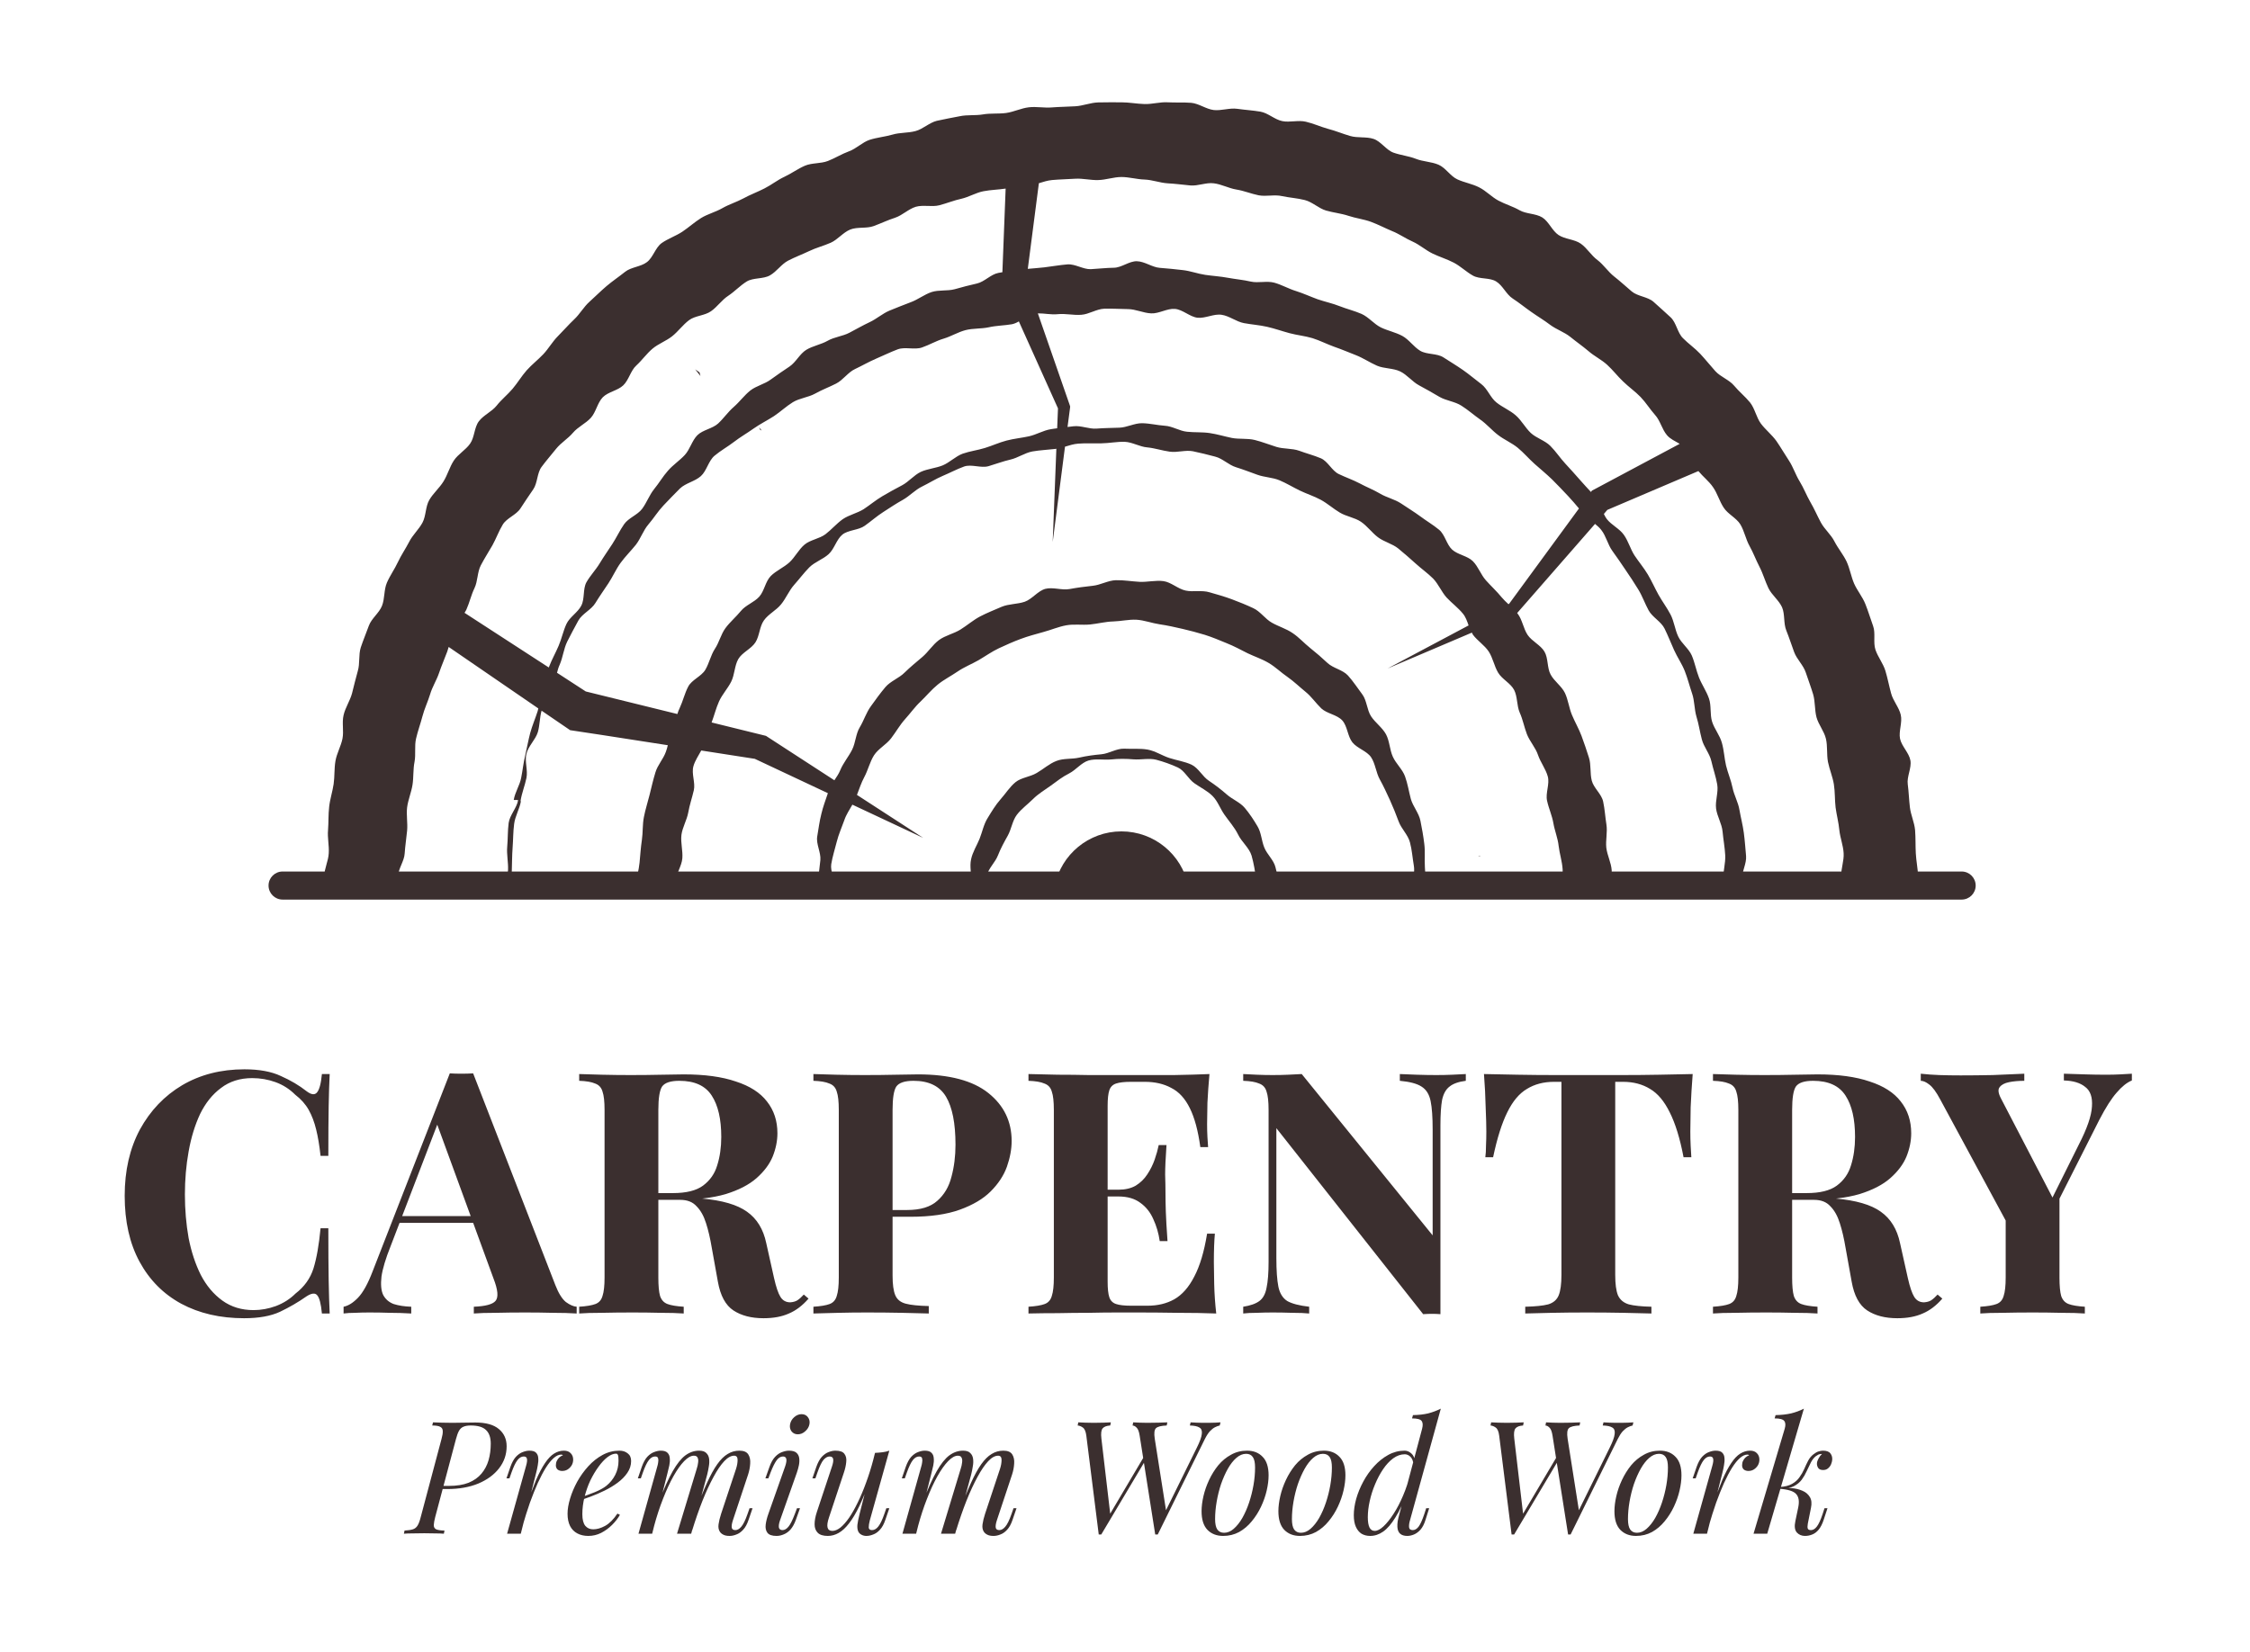 <svg width="286" height="210" viewBox="0 0 286 210" fill="none" xmlns="http://www.w3.org/2000/svg">
<g clip-path="url(#clip0_6_319)">
<path d="M243.816 111.414C243.777 110.432 243.57 109.463 243.519 108.481C243.467 107.499 243.506 106.518 243.428 105.536C243.338 104.554 242.886 103.624 242.769 102.642C242.653 101.673 242.627 100.691 242.498 99.722C242.356 98.753 243.002 97.655 242.834 96.686C242.666 95.717 241.723 94.891 241.516 93.922C241.322 92.966 241.839 91.842 241.607 90.886C241.387 89.93 240.625 89.103 240.379 88.147C240.121 87.204 239.94 86.235 239.656 85.292C239.372 84.349 238.7 83.535 238.39 82.604C238.08 81.674 238.429 80.511 238.093 79.594C237.757 78.664 237.473 77.708 237.111 76.804C236.749 75.886 236.077 75.098 235.677 74.194C235.289 73.29 235.134 72.282 234.721 71.391C234.294 70.499 233.636 69.724 233.184 68.846C232.744 67.967 231.917 67.295 231.452 66.43C230.987 65.564 230.612 64.673 230.109 63.82C229.618 62.967 229.269 62.037 228.752 61.197C228.235 60.358 227.938 59.389 227.396 58.562C226.853 57.748 226.362 56.883 225.807 56.082C225.238 55.281 224.424 54.648 223.83 53.859C223.249 53.071 223.068 51.96 222.461 51.185C221.841 50.423 221.052 49.79 220.419 49.028C219.786 48.278 218.701 47.917 218.042 47.193C217.383 46.457 216.776 45.694 216.104 44.971C215.433 44.261 214.606 43.692 213.921 42.995C213.223 42.31 213.081 41.031 212.371 40.359C211.647 39.687 210.911 39.028 210.175 38.369C209.438 37.723 208.159 37.685 207.41 37.052C206.661 36.419 205.95 35.76 205.175 35.153C204.4 34.545 203.844 33.667 203.069 33.072C202.268 32.491 201.738 31.548 200.937 30.98C200.123 30.411 198.935 30.424 198.108 29.881C197.294 29.339 196.868 28.163 196.041 27.646C195.201 27.13 194 27.22 193.147 26.729C192.294 26.238 191.325 25.967 190.46 25.502C189.594 25.037 188.897 24.262 188.018 23.822C187.14 23.37 186.132 23.215 185.241 22.802C184.349 22.388 183.755 21.329 182.851 20.941C181.946 20.554 180.874 20.554 179.97 20.192C179.052 19.83 178.045 19.74 177.114 19.404C176.197 19.068 175.525 17.97 174.595 17.66C173.665 17.35 172.554 17.57 171.611 17.285C170.668 17.014 169.764 16.626 168.808 16.381C167.864 16.122 166.947 15.696 165.991 15.476C165.035 15.244 163.95 15.593 162.994 15.399C162.025 15.205 161.185 14.366 160.216 14.197C159.247 14.03 158.253 13.978 157.284 13.836C156.302 13.694 155.268 14.094 154.287 13.991C153.305 13.874 152.4 13.164 151.418 13.073C150.437 12.996 149.442 13.061 148.46 13.009C147.478 12.944 146.483 13.254 145.489 13.229C144.507 13.203 143.538 13.009 142.543 13.009C141.561 13.009 140.579 12.996 139.598 13.022C138.616 13.048 137.647 13.461 136.678 13.513C135.696 13.577 134.714 13.577 133.732 13.655C132.75 13.745 131.743 13.526 130.774 13.642C129.792 13.758 128.875 14.223 127.893 14.365C126.924 14.495 125.916 14.378 124.947 14.546C123.978 14.714 122.945 14.572 121.989 14.779C121.02 14.973 120.038 15.141 119.082 15.36C118.126 15.593 117.312 16.42 116.369 16.665C115.413 16.923 114.38 16.833 113.436 17.117C112.493 17.388 111.473 17.479 110.543 17.776C109.612 18.086 108.85 18.9 107.92 19.236C107.003 19.572 106.163 20.102 105.246 20.463C104.328 20.825 103.217 20.683 102.313 21.07C101.409 21.458 100.595 22.065 99.704 22.479C98.812 22.892 98.037 23.525 97.159 23.964C96.28 24.416 95.35 24.752 94.484 25.23C93.619 25.695 92.662 25.98 91.81 26.471C90.957 26.962 89.949 27.207 89.11 27.724C88.283 28.241 87.534 28.925 86.72 29.468C85.893 30.011 84.924 30.333 84.11 30.902C83.309 31.47 83.012 32.749 82.224 33.331C81.449 33.925 80.222 33.951 79.459 34.558C78.684 35.178 77.857 35.734 77.108 36.367C76.359 37 75.661 37.71 74.925 38.369C74.188 39.028 73.698 39.945 72.974 40.617C72.263 41.289 71.617 42.038 70.92 42.736C70.222 43.433 69.731 44.325 69.059 45.035C68.388 45.746 67.599 46.353 66.941 47.09C66.294 47.826 65.791 48.679 65.158 49.428C64.525 50.177 63.737 50.797 63.13 51.572C62.509 52.348 61.463 52.774 60.869 53.562C60.274 54.35 60.326 55.603 59.758 56.404C59.202 57.205 58.233 57.735 57.691 58.549C57.148 59.376 56.889 60.383 56.373 61.21C55.856 62.05 55.055 62.722 54.564 63.574C54.073 64.414 54.164 65.59 53.699 66.455C53.233 67.321 52.445 68.019 52.006 68.897C51.554 69.775 50.986 70.589 50.572 71.481C50.159 72.372 49.564 73.186 49.177 74.091C48.789 74.995 48.919 76.106 48.557 77.023C48.195 77.94 47.226 78.625 46.89 79.542C46.554 80.472 46.167 81.39 45.857 82.32C45.559 83.263 45.766 84.361 45.482 85.304C45.211 86.247 44.991 87.203 44.746 88.159C44.487 89.103 43.893 89.968 43.673 90.924C43.441 91.88 43.725 92.952 43.531 93.921C43.337 94.877 42.808 95.782 42.64 96.751C42.472 97.719 42.549 98.714 42.407 99.696C42.265 100.665 41.942 101.608 41.839 102.59C41.723 103.572 41.774 104.553 41.697 105.535C41.606 106.517 41.852 107.512 41.787 108.494C41.736 109.476 41.232 110.432 41.206 111.414C41.193 111.801 41.258 112.202 41.322 112.589H50.714C50.637 112.189 50.585 111.801 50.598 111.414C50.624 110.432 51.386 109.489 51.438 108.52C51.502 107.538 51.657 106.582 51.748 105.613C51.838 104.631 51.632 103.623 51.748 102.654C51.877 101.686 52.278 100.755 52.432 99.799C52.587 98.83 52.497 97.823 52.691 96.867C52.872 95.911 52.665 94.851 52.885 93.908C53.104 92.952 53.453 92.009 53.699 91.066C53.944 90.123 54.383 89.219 54.667 88.288C54.939 87.345 55.494 86.493 55.804 85.575C56.114 84.645 56.515 83.754 56.851 82.837C56.915 82.643 56.98 82.449 57.032 82.255C60.481 84.619 65.132 87.811 68.426 90.071C68.4 90.188 68.375 90.317 68.336 90.433C68.039 91.363 67.651 92.255 67.393 93.198C67.147 94.141 66.979 95.097 66.76 96.04C66.527 96.996 66.437 97.952 66.243 98.908C66.062 99.864 65.455 100.742 65.3 101.711C65.3 101.711 65.868 101.686 65.855 101.75C65.687 102.732 64.783 103.649 64.654 104.644C64.525 105.626 64.564 106.646 64.473 107.641C64.382 108.636 64.628 109.657 64.576 110.651C64.538 111.297 64.228 111.943 64.021 112.589H64.925C64.964 111.982 65.029 111.375 65.054 110.768C65.093 109.773 65.08 108.765 65.158 107.771C65.235 106.776 65.222 105.755 65.352 104.76C65.468 103.779 66.049 102.848 66.217 101.854C66.217 101.854 66.166 101.905 66.166 101.841C66.321 100.846 66.708 99.916 66.915 98.921C67.122 97.939 66.669 96.802 66.915 95.833C67.16 94.851 68.065 94.05 68.362 93.094C68.62 92.203 68.594 91.234 68.84 90.356C70.984 91.829 72.47 92.836 72.47 92.836C72.561 92.836 78.852 93.805 84.885 94.748C84.821 95.032 84.743 95.317 84.64 95.588C84.317 96.505 83.58 97.28 83.309 98.21C83.025 99.141 82.805 100.097 82.573 101.04C82.34 101.983 82.03 102.926 81.849 103.869C81.656 104.825 81.733 105.833 81.591 106.789C81.449 107.758 81.384 108.714 81.294 109.683C81.203 110.652 80.893 111.608 80.841 112.577V112.59H85.906C85.893 112.396 85.906 112.215 85.906 112.034C85.945 111.052 86.655 110.109 86.733 109.127C86.81 108.145 86.5 107.138 86.617 106.156C86.746 105.187 87.301 104.283 87.482 103.314C87.65 102.345 87.973 101.427 88.193 100.471C88.412 99.515 87.87 98.366 88.141 97.422C88.335 96.712 88.787 96.079 89.136 95.42C92.96 96.014 95.944 96.479 95.944 96.479L105.233 100.846C104.949 101.699 104.613 102.577 104.406 103.469C104.16 104.412 104.044 105.407 103.876 106.363C103.721 107.319 104.367 108.391 104.277 109.36C104.186 110.329 104.018 111.272 104.006 112.241C104.006 112.357 104.006 112.473 103.993 112.59H106.098C106.073 111.698 105.53 110.742 105.659 109.876C105.814 108.92 106.124 107.964 106.357 107.034C106.589 106.091 107.003 105.187 107.326 104.27C107.558 103.572 107.985 102.952 108.346 102.306L117.351 106.53L108.928 101.066C109.225 100.303 109.47 99.528 109.858 98.805C110.336 97.926 110.556 96.88 111.098 96.027C111.641 95.188 112.661 94.671 113.269 93.87C113.876 93.082 114.367 92.19 115.039 91.441C115.71 90.705 116.292 89.865 117.028 89.18C117.752 88.483 118.41 87.681 119.186 87.049C119.961 86.415 120.891 85.95 121.718 85.382C122.545 84.814 123.501 84.439 124.366 83.948C125.232 83.444 126.059 82.85 126.963 82.423C127.88 81.997 128.797 81.584 129.741 81.235C130.671 80.886 131.653 80.628 132.622 80.356C133.59 80.098 134.534 79.685 135.528 79.504C136.51 79.323 137.557 79.491 138.551 79.4C139.546 79.297 140.515 79.039 141.497 79.013C142.479 78.987 143.486 78.742 144.468 78.793C145.463 78.858 146.432 79.233 147.401 79.375C148.383 79.517 149.352 79.736 150.308 79.956C151.264 80.176 152.22 80.434 153.163 80.718C154.106 81.015 155.01 81.403 155.928 81.778C156.845 82.139 157.71 82.617 158.589 83.057C159.48 83.483 160.436 83.793 161.276 84.297C162.129 84.801 162.839 85.511 163.653 86.067C164.467 86.635 165.165 87.32 165.927 87.94C166.702 88.56 167.245 89.387 167.955 90.072C168.679 90.743 169.945 90.86 170.617 91.596C171.275 92.32 171.288 93.599 171.896 94.374C172.503 95.149 173.743 95.472 174.286 96.286C174.828 97.113 174.906 98.224 175.384 99.089C175.862 99.942 176.262 100.833 176.676 101.725C177.076 102.629 177.451 103.521 177.787 104.451C178.123 105.368 178.975 106.143 179.221 107.099C179.479 108.055 179.544 109.076 179.712 110.045C179.854 110.872 179.608 111.737 179.582 112.59H181.236C181.223 111.815 181.159 111.027 181.12 110.264C181.055 109.283 181.172 108.262 181.042 107.293C180.926 106.311 180.745 105.303 180.551 104.347C180.358 103.379 179.608 102.539 179.337 101.596C179.079 100.64 178.937 99.658 178.601 98.728C178.278 97.81 177.438 97.1 177.037 96.195C176.637 95.304 176.637 94.219 176.172 93.353C175.694 92.488 174.815 91.893 174.273 91.067C173.743 90.24 173.743 89.038 173.149 88.263C172.554 87.475 171.999 86.609 171.34 85.886C170.681 85.162 169.467 84.969 168.743 84.297C168.033 83.625 167.309 83.005 166.534 82.385C165.772 81.778 165.113 81.028 164.299 80.486C163.485 79.93 162.529 79.659 161.664 79.168C160.811 78.69 160.204 77.734 159.3 77.321C158.421 76.907 157.491 76.533 156.561 76.184C155.656 75.848 154.7 75.577 153.744 75.305C152.775 75.008 151.677 75.293 150.708 75.086C149.726 74.879 148.861 74.013 147.879 73.884C146.884 73.755 145.838 74.026 144.843 73.975C143.848 73.923 142.841 73.742 141.846 73.768C140.851 73.794 139.895 74.375 138.9 74.478C137.906 74.582 136.937 74.711 135.955 74.892C134.973 75.073 133.849 74.621 132.88 74.866C131.924 75.124 131.2 76.171 130.257 76.507C129.314 76.83 128.229 76.765 127.312 77.153C126.395 77.553 125.464 77.915 124.573 78.38C123.695 78.845 122.932 79.517 122.08 80.046C121.227 80.576 120.168 80.783 119.354 81.377C118.553 81.971 117.997 82.889 117.235 83.535C116.473 84.181 115.698 84.814 114.987 85.511C114.289 86.222 113.191 86.596 112.545 87.359C111.899 88.121 111.292 88.961 110.711 89.775C110.116 90.576 109.806 91.609 109.29 92.462C108.773 93.302 108.76 94.438 108.308 95.33C107.856 96.221 107.197 96.983 106.809 97.914C106.628 98.366 106.344 98.779 106.06 99.206L97.443 93.612L97.365 93.56L97.21 93.521L90.454 91.855C90.79 90.963 91.009 90.046 91.397 89.18C91.797 88.289 92.508 87.54 92.947 86.661C93.386 85.782 93.36 84.659 93.838 83.806C94.329 82.953 95.492 82.501 96.022 81.674C96.551 80.847 96.538 79.659 97.107 78.871C97.675 78.07 98.683 77.592 99.29 76.829C99.91 76.067 100.285 75.111 100.931 74.375C101.59 73.638 102.184 72.837 102.869 72.14C103.566 71.442 104.6 71.119 105.323 70.46C106.06 69.801 106.318 68.587 107.08 67.967C107.843 67.36 109.122 67.424 109.923 66.843C110.724 66.274 111.447 65.628 112.274 65.099C113.101 64.569 113.902 64.026 114.767 63.548C115.62 63.071 116.318 62.282 117.209 61.856C118.087 61.43 118.927 60.887 119.844 60.5C120.736 60.125 121.627 59.647 122.557 59.311C123.488 58.988 124.689 59.544 125.645 59.272C126.575 59.001 127.48 58.652 128.436 58.432C129.392 58.213 130.257 57.58 131.226 57.399C132.195 57.231 133.177 57.192 134.159 57.076C134.197 57.063 134.236 57.063 134.275 57.05L133.81 68.91L135.373 56.792C135.929 56.624 136.497 56.443 137.066 56.404C138.034 56.327 139.029 56.391 140.024 56.365C140.993 56.352 141.988 56.146 142.957 56.172C143.926 56.21 144.869 56.805 145.825 56.882C146.794 56.973 147.724 57.296 148.68 57.425C149.636 57.567 150.682 57.192 151.625 57.373C152.581 57.567 153.525 57.812 154.468 58.058C155.398 58.29 156.173 59.117 157.103 59.401C158.02 59.686 158.912 60.035 159.816 60.358C160.733 60.693 161.754 60.693 162.645 61.068C163.537 61.443 164.364 61.959 165.229 62.373C166.108 62.799 167.038 63.083 167.89 63.548C168.743 64.014 169.467 64.672 170.293 65.163C171.12 65.667 172.192 65.796 172.993 66.339C173.794 66.882 174.389 67.734 175.164 68.316C175.939 68.897 176.986 69.13 177.735 69.737C178.484 70.357 179.233 71.003 179.944 71.649C180.667 72.308 181.481 72.876 182.166 73.561C182.838 74.258 183.225 75.24 183.871 75.964C184.53 76.674 185.344 77.269 185.951 78.018C186.3 78.431 186.481 78.974 186.675 79.517L176.378 84.994L187.088 80.434C187.14 80.524 187.179 80.615 187.23 80.705C187.812 81.48 188.703 82.036 189.233 82.837C189.762 83.651 189.93 84.684 190.421 85.511C190.912 86.351 192.01 86.855 192.462 87.72C192.902 88.573 192.785 89.71 193.173 90.601C193.573 91.48 193.741 92.449 194.09 93.353C194.452 94.27 195.188 95.058 195.498 95.989C195.821 96.932 196.48 97.771 196.739 98.715C197.01 99.671 196.429 100.833 196.648 101.802C196.855 102.771 197.281 103.675 197.449 104.644C197.617 105.626 198.018 106.569 198.121 107.551C198.237 108.533 198.56 109.502 198.625 110.497C198.677 111.181 198.47 111.892 198.354 112.59H204.49C204.658 111.944 204.903 111.285 204.865 110.652C204.8 109.683 204.296 108.753 204.18 107.784C204.077 106.815 204.348 105.781 204.193 104.825C204.038 103.869 203.986 102.862 203.779 101.918C203.586 100.962 202.578 100.2 202.333 99.257C202.087 98.314 202.268 97.255 201.971 96.325C201.687 95.407 201.364 94.477 201.028 93.56C200.692 92.656 200.188 91.803 199.813 90.898C199.439 90.007 199.335 88.987 198.922 88.108C198.496 87.23 197.552 86.609 197.1 85.757C196.635 84.904 196.816 83.677 196.312 82.837C195.821 82.01 194.723 81.532 194.181 80.731C193.638 79.917 193.509 78.819 192.927 78.044C192.901 78.005 192.876 77.979 192.85 77.941L192.94 77.837L202.746 66.611C203.03 66.843 203.314 67.089 203.534 67.373C204.154 68.148 204.361 69.233 204.942 70.034C205.524 70.835 206.079 71.649 206.635 72.476C207.19 73.29 207.733 74.104 208.25 74.956C208.766 75.796 209.089 76.752 209.567 77.618C210.045 78.483 211.143 79.026 211.583 79.917C212.022 80.809 212.384 81.739 212.797 82.656C213.197 83.547 213.792 84.4 214.153 85.317C214.515 86.235 214.761 87.229 215.084 88.172C215.407 89.103 215.355 90.162 215.639 91.118C215.936 92.061 216.066 93.056 216.324 94.012C216.569 94.968 217.319 95.808 217.538 96.79C217.758 97.771 218.107 98.74 218.275 99.722C218.455 100.717 218.004 101.802 218.132 102.797C218.262 103.792 218.869 104.735 218.959 105.73C219.05 106.737 219.244 107.745 219.295 108.74C219.347 109.747 219.024 110.768 219.037 111.763C219.037 112.034 219.037 112.318 219.024 112.59H221.556C221.505 112.331 221.453 112.06 221.44 111.802C221.388 110.82 222.034 109.786 221.944 108.817C221.853 107.835 221.789 106.854 221.659 105.885C221.53 104.903 221.272 103.947 221.104 102.978C220.949 102.009 220.419 101.117 220.226 100.149C220.032 99.192 219.631 98.288 219.399 97.332C219.179 96.376 219.14 95.381 218.869 94.438C218.611 93.495 217.926 92.694 217.629 91.764C217.332 90.821 217.551 89.723 217.228 88.805C216.905 87.875 216.324 87.049 215.962 86.144C215.6 85.227 215.432 84.245 215.045 83.341C214.657 82.449 213.727 81.803 213.314 80.912C212.9 80.034 212.797 79 212.345 78.134C211.893 77.269 211.298 76.481 210.82 75.628C210.342 74.775 209.955 73.871 209.451 73.031C208.947 72.192 208.314 71.442 207.771 70.628C207.242 69.815 206.983 68.807 206.415 68.006C205.859 67.205 204.826 66.753 204.232 65.978C204.089 65.784 203.973 65.564 203.87 65.345L204.309 64.828L215.885 59.893C216.466 60.603 217.215 61.172 217.732 61.921C218.301 62.722 218.559 63.73 219.101 64.544C219.631 65.371 220.716 65.849 221.22 66.675C221.724 67.515 221.905 68.561 222.383 69.414C222.861 70.267 223.197 71.197 223.649 72.062C224.101 72.928 224.359 73.884 224.786 74.775C225.212 75.654 226.116 76.313 226.517 77.204C226.904 78.096 226.685 79.246 227.06 80.163C227.421 81.067 227.718 81.984 228.054 82.901C228.39 83.819 229.217 84.555 229.527 85.485C229.837 86.415 230.186 87.333 230.47 88.276C230.741 89.206 230.651 90.252 230.897 91.196C231.155 92.139 231.879 92.978 232.098 93.934C232.318 94.877 232.176 95.911 232.356 96.88C232.55 97.836 232.951 98.753 233.106 99.722C233.261 100.691 233.209 101.686 233.325 102.668C233.455 103.624 233.713 104.593 233.803 105.562C233.907 106.53 234.294 107.5 234.346 108.468C234.411 109.45 233.997 110.458 234.036 111.427C234.049 111.814 234.126 112.202 234.217 112.59H243.984C243.906 112.189 243.829 111.802 243.816 111.414ZM69.757 84.865C66.501 82.746 62.212 79.969 59.047 77.915C59.124 77.786 59.215 77.656 59.279 77.514C59.68 76.623 59.886 75.654 60.313 74.775C60.739 73.897 60.662 72.747 61.114 71.882C61.566 71.016 62.096 70.189 62.587 69.337C63.065 68.484 63.401 67.528 63.904 66.701C64.408 65.861 65.623 65.474 66.152 64.647C66.695 63.833 67.212 63.019 67.78 62.218C68.336 61.417 68.258 60.138 68.84 59.363C69.421 58.575 70.08 57.825 70.687 57.063C71.294 56.301 72.198 55.771 72.831 55.022C73.465 54.273 74.446 53.846 75.105 53.123C75.764 52.387 75.932 51.224 76.617 50.513C77.302 49.816 78.529 49.661 79.226 48.989C79.937 48.304 80.157 47.129 80.88 46.47C81.603 45.811 82.185 44.971 82.934 44.338C83.683 43.705 84.678 43.356 85.441 42.749C86.203 42.142 86.797 41.302 87.585 40.708C88.36 40.126 89.575 40.139 90.376 39.571C91.177 39.015 91.758 38.124 92.585 37.594C93.399 37.052 94.083 36.302 94.923 35.786C95.75 35.282 97.016 35.501 97.869 35.011C98.721 34.532 99.316 33.589 100.181 33.137C101.047 32.685 101.964 32.349 102.856 31.923C103.734 31.496 104.69 31.264 105.594 30.863C106.486 30.463 107.158 29.559 108.075 29.184C108.979 28.822 110.129 29.081 111.046 28.745C111.963 28.409 112.842 27.982 113.772 27.685C114.702 27.375 115.477 26.574 116.408 26.29C117.351 26.019 118.462 26.342 119.405 26.096C120.348 25.851 121.252 25.476 122.208 25.269C123.164 25.05 124.056 24.494 125.012 24.313C125.942 24.133 126.898 24.12 127.828 23.977L127.415 34.61C127.247 34.649 127.066 34.662 126.898 34.7C125.942 34.881 125.141 35.824 124.185 36.044C123.229 36.264 122.299 36.496 121.368 36.767C120.425 37.026 119.353 36.832 118.423 37.129C117.493 37.439 116.692 38.085 115.775 38.421C114.87 38.77 113.966 39.119 113.061 39.493C112.17 39.868 111.421 40.553 110.529 40.966C109.651 41.38 108.824 41.858 107.958 42.31C107.093 42.762 106.046 42.84 105.194 43.331C104.354 43.809 103.308 43.976 102.481 44.48C101.654 44.997 101.176 46.043 100.362 46.599C99.561 47.142 98.76 47.671 97.972 48.253C97.197 48.834 96.137 49.054 95.375 49.648C94.613 50.255 94.019 51.082 93.282 51.728C92.546 52.361 91.99 53.188 91.28 53.847C90.556 54.505 89.342 54.648 88.644 55.332C87.96 56.017 87.701 57.141 87.042 57.852C86.384 58.562 85.531 59.118 84.898 59.854C84.252 60.578 83.761 61.443 83.141 62.192C82.534 62.955 82.198 63.923 81.617 64.699C81.035 65.474 79.885 65.849 79.33 66.65C78.774 67.451 78.361 68.355 77.831 69.169C77.301 69.983 76.733 70.784 76.229 71.623C75.725 72.463 75.015 73.186 74.537 74.039C74.072 74.892 74.343 76.132 73.891 76.998C73.452 77.863 72.418 78.445 72.005 79.323C71.591 80.215 71.397 81.196 71.01 82.101C70.635 82.992 70.144 83.845 69.796 84.762C69.783 84.788 69.77 84.827 69.757 84.865ZM134.378 54.454C134.107 54.492 133.835 54.518 133.564 54.57C132.608 54.725 131.73 55.268 130.787 55.474C129.843 55.681 128.862 55.771 127.931 56.017C127.001 56.262 126.11 56.676 125.18 56.96C124.262 57.244 123.28 57.361 122.363 57.684C121.459 58.019 120.722 58.794 119.831 59.169C118.94 59.531 117.919 59.596 117.04 59.996C116.175 60.409 115.516 61.249 114.663 61.701C113.811 62.141 112.984 62.606 112.144 63.097C111.317 63.587 110.581 64.208 109.78 64.737C108.953 65.254 107.933 65.461 107.132 66.003C106.331 66.572 105.697 67.334 104.935 67.915C104.147 68.51 102.997 68.626 102.261 69.246C101.512 69.879 101.059 70.835 100.349 71.494C99.626 72.153 98.657 72.553 97.972 73.238C97.287 73.936 97.158 75.137 96.512 75.861C95.866 76.584 94.781 76.933 94.174 77.682C93.553 78.445 92.778 79.09 92.21 79.865C91.629 80.654 91.409 81.7 90.866 82.501C90.337 83.315 90.143 84.336 89.652 85.162C89.148 86.002 87.933 86.428 87.481 87.294C87.029 88.147 86.81 89.141 86.396 90.02C86.28 90.265 86.177 90.524 86.099 90.782L74.459 87.914C74.369 87.85 72.896 86.894 70.803 85.537C70.893 85.175 70.997 84.826 71.152 84.491C71.552 83.56 71.656 82.488 72.095 81.584C72.547 80.679 73.038 79.775 73.516 78.897C74.007 78.018 75.17 77.527 75.686 76.662C76.216 75.796 76.784 74.995 77.34 74.155C77.895 73.316 78.296 72.373 78.89 71.558C79.484 70.745 80.195 70.047 80.828 69.259C81.448 68.458 81.771 67.424 82.43 66.662C83.089 65.9 83.619 65.022 84.316 64.285C85.001 63.562 85.712 62.825 86.422 62.115C87.146 61.417 88.334 61.21 89.083 60.538C89.833 59.867 90.052 58.588 90.827 57.942C91.59 57.296 92.507 56.792 93.295 56.185C94.096 55.565 94.987 55.061 95.801 54.479C96.628 53.898 97.545 53.446 98.385 52.903C99.212 52.348 99.948 51.65 100.788 51.133C101.641 50.617 102.739 50.526 103.604 50.048C104.47 49.557 105.4 49.221 106.279 48.769C107.17 48.317 107.79 47.335 108.682 46.922C109.586 46.495 110.452 45.992 111.356 45.604C112.273 45.217 113.177 44.764 114.108 44.416C115.038 44.067 116.239 44.506 117.182 44.183C118.126 43.86 118.978 43.343 119.934 43.059C120.89 42.775 121.756 42.232 122.725 41.974C123.681 41.728 124.714 41.819 125.683 41.612C126.652 41.392 127.66 41.392 128.629 41.224C128.939 41.16 129.223 41.031 129.507 40.863L134.481 51.921L134.378 54.454ZM191.829 76.765L191.739 76.817C191.429 76.532 191.132 76.248 190.873 75.938C190.253 75.176 189.53 74.517 188.884 73.794C188.238 73.083 187.902 72.037 187.217 71.352C186.532 70.667 185.305 70.538 184.582 69.879C183.871 69.233 183.677 67.967 182.915 67.347C182.166 66.727 181.3 66.223 180.525 65.642C179.75 65.073 178.897 64.556 178.096 64.014C177.282 63.471 176.262 63.265 175.422 62.761C174.595 62.27 173.678 61.921 172.825 61.456C171.96 61.004 171.055 60.694 170.164 60.267C169.298 59.854 168.782 58.64 167.89 58.265C166.999 57.89 166.043 57.645 165.138 57.309C164.234 56.986 163.162 57.102 162.244 56.818C161.327 56.534 160.423 56.172 159.493 55.94C158.549 55.707 157.529 55.862 156.586 55.681C155.643 55.487 154.725 55.203 153.769 55.061C152.826 54.919 151.857 54.996 150.888 54.893C149.932 54.803 149.028 54.183 148.059 54.131C147.103 54.066 146.134 53.821 145.165 53.808C144.209 53.795 143.24 54.35 142.284 54.376C141.315 54.415 140.359 54.415 139.39 54.493C138.434 54.57 137.414 54.079 136.458 54.196C136.199 54.234 135.954 54.26 135.695 54.286L136.018 51.831L136.031 51.689L135.967 51.482L131.923 39.842C132.763 39.829 133.628 40.036 134.442 39.946C135.437 39.842 136.445 40.101 137.439 40.023C138.421 39.959 139.377 39.287 140.372 39.248C141.367 39.222 142.362 39.287 143.356 39.3C144.351 39.3 145.333 39.803 146.328 39.842C147.31 39.894 148.356 39.196 149.338 39.274C150.333 39.351 151.237 40.282 152.219 40.398C153.214 40.501 154.299 39.868 155.281 40.023C156.263 40.165 157.141 40.902 158.123 41.083C159.092 41.264 160.087 41.328 161.056 41.548C162.025 41.767 162.955 42.103 163.924 42.362C164.88 42.62 165.887 42.71 166.83 42.995C167.774 43.292 168.665 43.757 169.608 44.093C170.538 44.416 171.443 44.803 172.373 45.165C173.29 45.527 174.117 46.095 175.034 46.496C175.938 46.883 177.075 46.793 177.967 47.219C178.858 47.645 179.517 48.537 180.395 49.002C181.274 49.467 182.114 49.958 182.979 50.462C183.832 50.953 184.93 51.043 185.77 51.586C186.61 52.115 187.359 52.787 188.173 53.356C188.987 53.924 189.633 54.712 190.421 55.306C191.209 55.914 192.152 56.301 192.927 56.934C193.689 57.567 194.335 58.33 195.072 58.989C195.821 59.647 196.583 60.28 197.294 60.965C198.004 61.663 198.676 62.386 199.361 63.11C199.826 63.601 200.265 64.13 200.704 64.647L191.829 76.765ZM202.733 62.179L202.358 62.373L202.229 62.554C201.79 62.076 201.351 61.611 200.924 61.12C200.278 60.383 199.632 59.66 198.961 58.937C198.302 58.226 197.759 57.386 197.062 56.689C196.377 56.004 195.292 55.707 194.581 55.048C193.871 54.376 193.393 53.433 192.656 52.8C191.92 52.154 190.964 51.779 190.202 51.159C189.439 50.552 189.078 49.428 188.29 48.834C187.514 48.253 186.752 47.594 185.951 47.038C185.15 46.483 184.297 45.966 183.471 45.436C182.657 44.907 181.378 45.1 180.538 44.609C179.698 44.105 179.104 43.175 178.251 42.71C177.386 42.245 176.391 42.051 175.513 41.625C174.634 41.186 173.962 40.307 173.058 39.907C172.166 39.519 171.197 39.287 170.28 38.925C169.376 38.563 168.407 38.369 167.477 38.046C166.56 37.711 165.668 37.297 164.725 37C163.795 36.716 162.916 36.199 161.973 35.941C161.03 35.682 159.932 36.018 158.976 35.798C158.033 35.579 157.064 35.501 156.095 35.321C155.139 35.14 154.17 35.088 153.201 34.946C152.232 34.804 151.302 34.442 150.333 34.339C149.364 34.235 148.395 34.119 147.413 34.054C146.445 33.977 145.501 33.24 144.52 33.215C143.551 33.176 142.556 34.041 141.574 34.041C140.592 34.054 139.636 34.171 138.654 34.222C137.685 34.261 136.665 33.538 135.683 33.615C134.714 33.693 133.732 33.873 132.75 33.99C132.065 34.067 131.355 34.119 130.644 34.183L132.053 23.293C132.608 23.125 133.164 22.944 133.719 22.892C134.701 22.802 135.683 22.789 136.665 22.724C137.634 22.66 138.641 22.931 139.61 22.892C140.592 22.866 141.574 22.505 142.543 22.505C143.525 22.505 144.507 22.802 145.488 22.828C146.47 22.866 147.426 23.241 148.395 23.306C149.377 23.357 150.333 23.486 151.302 23.577C152.284 23.667 153.317 23.176 154.286 23.306C155.268 23.422 156.185 23.939 157.141 24.094C158.11 24.249 159.028 24.636 159.984 24.83C160.953 25.011 162.012 24.714 162.955 24.933C163.911 25.14 164.919 25.192 165.862 25.437C166.818 25.683 167.606 26.484 168.549 26.768C169.479 27.039 170.474 27.13 171.404 27.44C172.334 27.75 173.342 27.866 174.259 28.202C175.177 28.538 176.042 29.003 176.947 29.378C177.864 29.739 178.678 30.334 179.569 30.721C180.461 31.122 181.21 31.806 182.088 32.233C182.967 32.659 183.923 32.943 184.788 33.395C185.654 33.847 186.365 34.558 187.217 35.036C188.07 35.527 189.349 35.269 190.176 35.785C191.015 36.289 191.455 37.426 192.281 37.956C193.095 38.485 193.845 39.105 194.646 39.661C195.447 40.229 196.286 40.72 197.062 41.315C197.85 41.896 198.831 42.219 199.594 42.826C200.356 43.446 201.157 44.002 201.906 44.635C202.643 45.281 203.56 45.72 204.283 46.379C205.007 47.038 205.614 47.839 206.325 48.511C207.022 49.195 207.849 49.764 208.534 50.474C209.206 51.172 209.735 52.037 210.381 52.761C211.04 53.484 211.26 54.595 211.893 55.332C212.293 55.81 212.939 56.094 213.508 56.43L202.733 62.179Z" fill="#3B2F2F"/>
<path d="M159.673 112.59C159.699 112.357 159.699 112.138 159.673 111.905C159.557 110.884 159.376 109.799 159.092 108.792C158.795 107.797 157.826 107.047 157.374 106.104C156.922 105.187 156.25 104.451 155.643 103.585C155.087 102.797 154.79 101.867 154.131 101.208C153.459 100.536 152.594 100.136 151.832 99.593C151.043 99.05 150.565 97.965 149.713 97.578C148.847 97.177 147.891 96.841 146.974 96.596C146.057 96.363 145.023 96.622 144.08 96.544C143.137 96.467 142.194 96.454 141.251 96.557C140.321 96.648 139.261 96.428 138.344 96.699C137.453 96.971 136.768 97.888 135.915 98.327C135.062 98.753 134.339 99.322 133.564 99.89C132.789 100.446 131.975 100.924 131.303 101.596C130.631 102.267 129.83 102.836 129.249 103.598C128.68 104.36 128.564 105.407 128.099 106.246C127.634 107.073 127.195 107.874 126.846 108.766C126.497 109.657 125.657 110.381 125.438 111.311C125.334 111.724 125.257 112.163 125.192 112.59H123.384C123.422 112.435 123.448 112.267 123.461 112.112C123.5 111.156 123.228 110.187 123.435 109.257C123.629 108.326 124.159 107.525 124.52 106.634C124.869 105.755 125.037 104.799 125.554 103.985C126.045 103.184 126.536 102.358 127.182 101.621C127.802 100.937 128.332 100.058 129.094 99.438C129.817 98.857 130.941 98.779 131.781 98.275C132.634 97.784 133.37 97.1 134.274 96.751C135.179 96.389 136.225 96.544 137.181 96.325C138.124 96.105 139.042 95.989 140.01 95.898C140.979 95.808 141.923 95.149 142.904 95.188C143.873 95.239 144.907 95.136 145.876 95.304C146.832 95.472 147.723 96.079 148.653 96.376C149.571 96.673 150.591 96.816 151.47 97.229C152.348 97.655 152.852 98.74 153.666 99.27C154.48 99.813 155.203 100.368 155.94 101.014C156.663 101.647 157.619 101.996 158.226 102.719C158.834 103.443 159.363 104.244 159.841 105.058C160.332 105.872 160.345 106.879 160.707 107.758C161.056 108.636 161.908 109.347 162.128 110.264C162.309 111.026 162.528 111.814 162.632 112.589H159.673V112.59Z" fill="#3B2F2F"/>
<path d="M151.031 112.59H134.081C134.882 108.662 138.37 105.704 142.543 105.704C146.729 105.704 150.217 108.662 151.031 112.59Z" fill="#3B2F2F"/>
<path d="M187.89 108.879L188.253 108.825L188.029 108.814L187.89 108.879Z" fill="#3B2F2F"/>
<path d="M88.922 47.351L88.368 46.964L89.035 47.805L88.922 47.351Z" fill="#3B2F2F"/>
<path d="M96.614 54.634L96.822 54.741L96.489 54.321L96.614 54.634Z" fill="#3B2F2F"/>
<path d="M249.347 114.374H35.919C34.934 114.374 34.135 113.575 34.135 112.59C34.135 111.604 34.934 110.806 35.919 110.806H249.347C250.332 110.806 251.131 111.605 251.131 112.59C251.131 113.575 250.332 114.374 249.347 114.374Z" fill="#3B2F2F"/>
<path d="M31.071 135.954C32.963 135.954 34.511 136.241 35.715 136.814C36.948 137.359 38.037 138.004 38.983 138.749C39.556 139.179 39.986 139.236 40.273 138.921C40.588 138.577 40.803 137.789 40.918 136.556H41.907C41.85 137.674 41.807 139.036 41.778 140.641C41.749 142.218 41.735 144.325 41.735 146.962H40.746C40.603 145.643 40.416 144.525 40.187 143.608C39.958 142.662 39.642 141.831 39.241 141.114C38.84 140.397 38.266 139.752 37.521 139.179C36.804 138.462 35.973 137.932 35.027 137.588C34.081 137.244 33.092 137.072 32.06 137.072C30.512 137.072 29.193 137.488 28.104 138.319C27.015 139.122 26.126 140.225 25.438 141.63C24.779 143.035 24.291 144.626 23.976 146.403C23.661 148.152 23.503 149.972 23.503 151.864C23.503 153.785 23.661 155.634 23.976 157.411C24.32 159.16 24.836 160.722 25.524 162.098C26.241 163.474 27.158 164.563 28.276 165.366C29.394 166.169 30.713 166.57 32.232 166.57C33.178 166.57 34.124 166.398 35.07 166.054C36.045 165.681 36.876 165.151 37.564 164.463C38.682 163.603 39.442 162.542 39.843 161.281C40.244 159.991 40.545 158.285 40.746 156.164H41.735C41.735 158.887 41.749 161.095 41.778 162.786C41.807 164.449 41.85 165.853 41.907 167H40.918C40.803 165.767 40.603 164.993 40.316 164.678C40.058 164.363 39.614 164.406 38.983 164.807C37.922 165.552 36.79 166.212 35.586 166.785C34.411 167.33 32.891 167.602 31.028 167.602C27.989 167.602 25.323 166.986 23.03 165.753C20.765 164.52 19.002 162.743 17.741 160.421C16.48 158.099 15.849 155.304 15.849 152.036C15.849 148.825 16.494 146.016 17.784 143.608C19.103 141.2 20.894 139.322 23.159 137.975C25.452 136.628 28.09 135.954 31.071 135.954ZM60.142 136.47L70.591 163.388C70.993 164.42 71.437 165.137 71.924 165.538C72.44 165.911 72.899 166.111 73.3 166.14V167C72.44 166.943 71.423 166.914 70.247 166.914C69.101 166.885 67.94 166.871 66.764 166.871C65.446 166.871 64.199 166.885 63.023 166.914C61.848 166.914 60.916 166.943 60.228 167V166.14C61.69 166.083 62.608 165.839 62.98 165.409C63.382 164.95 63.296 163.99 62.722 162.528L55.412 142.533L56.186 141.415L49.65 158.443C49.02 160.02 48.633 161.31 48.489 162.313C48.375 163.316 48.446 164.09 48.704 164.635C48.991 165.18 49.435 165.567 50.037 165.796C50.668 165.997 51.413 166.111 52.273 166.14V167C51.327 166.943 50.424 166.914 49.564 166.914C48.704 166.885 47.83 166.871 46.941 166.871C46.311 166.871 45.709 166.885 45.135 166.914C44.591 166.914 44.103 166.943 43.673 167V166.14C44.275 166.025 44.892 165.638 45.522 164.979C46.153 164.32 46.769 163.202 47.371 161.625L57.175 136.47C57.634 136.499 58.121 136.513 58.637 136.513C59.182 136.513 59.684 136.499 60.142 136.47ZM63.152 154.616V155.476H50.338L50.768 154.616H63.152ZM73.621 136.556C74.338 136.585 75.298 136.613 76.502 136.642C77.735 136.671 78.953 136.685 80.157 136.685C81.533 136.685 82.866 136.671 84.156 136.642C85.446 136.613 86.364 136.599 86.908 136.599C89.574 136.599 91.781 136.9 93.53 137.502C95.308 138.075 96.626 138.921 97.486 140.039C98.375 141.157 98.819 142.504 98.819 144.081C98.819 145.056 98.618 146.045 98.217 147.048C97.816 148.023 97.128 148.94 96.153 149.8C95.207 150.631 93.903 151.305 92.24 151.821C90.578 152.308 88.485 152.552 85.962 152.552H81.834V151.692H85.532C87.224 151.692 88.499 151.377 89.359 150.746C90.248 150.087 90.85 149.227 91.165 148.166C91.509 147.077 91.681 145.873 91.681 144.554C91.681 142.289 91.28 140.541 90.477 139.308C89.674 138.047 88.299 137.416 86.349 137.416C85.231 137.416 84.5 137.66 84.156 138.147C83.841 138.634 83.683 139.623 83.683 141.114V162.442C83.683 163.474 83.755 164.248 83.898 164.764C84.07 165.28 84.385 165.624 84.844 165.796C85.303 165.968 85.991 166.083 86.908 166.14V167C86.134 166.943 85.159 166.914 83.984 166.914C82.809 166.885 81.619 166.871 80.415 166.871C79.039 166.871 77.735 166.885 76.502 166.914C75.298 166.914 74.338 166.943 73.621 167V166.14C74.538 166.083 75.227 165.968 75.685 165.796C76.144 165.624 76.445 165.28 76.588 164.764C76.76 164.248 76.846 163.474 76.846 162.442V141.114C76.846 140.053 76.76 139.279 76.588 138.792C76.445 138.276 76.129 137.932 75.642 137.76C75.183 137.559 74.51 137.445 73.621 137.416V136.556ZM81.748 151.821C82.981 151.85 84.041 151.907 84.93 151.993C85.847 152.079 86.65 152.165 87.338 152.251C88.026 152.308 88.642 152.351 89.187 152.38C91.796 152.609 93.716 153.168 94.949 154.057C96.21 154.946 97.028 156.279 97.4 158.056L98.389 162.485C98.647 163.632 98.919 164.434 99.206 164.893C99.493 165.352 99.909 165.581 100.453 165.581C100.826 165.552 101.127 165.466 101.356 165.323C101.614 165.151 101.887 164.907 102.173 164.592L102.775 165.108C102.001 165.997 101.17 166.627 100.281 167C99.392 167.401 98.317 167.602 97.056 167.602C95.508 167.602 94.233 167.272 93.229 166.613C92.226 165.954 91.567 164.735 91.251 162.958L90.477 158.658C90.276 157.454 90.033 156.408 89.746 155.519C89.46 154.602 89.058 153.885 88.542 153.369C88.055 152.824 87.367 152.552 86.478 152.552H81.834L81.748 151.821ZM103.394 136.556C104.11 136.585 105.071 136.613 106.275 136.642C107.507 136.671 108.726 136.685 109.93 136.685C111.306 136.685 112.639 136.671 113.929 136.642C115.219 136.613 116.136 136.599 116.681 136.599C120.665 136.599 123.647 137.387 125.625 138.964C127.603 140.541 128.592 142.576 128.592 145.07C128.592 146.102 128.391 147.191 127.99 148.338C127.588 149.456 126.9 150.502 125.926 151.477C124.98 152.423 123.675 153.197 122.013 153.799C120.35 154.401 118.257 154.702 115.735 154.702H111.349V153.842H115.305C116.996 153.842 118.272 153.455 119.132 152.681C120.02 151.907 120.622 150.889 120.938 149.628C121.282 148.367 121.454 147.005 121.454 145.543C121.454 142.82 121.052 140.784 120.25 139.437C119.447 138.09 118.071 137.416 116.122 137.416C115.004 137.416 114.273 137.66 113.929 138.147C113.613 138.634 113.456 139.623 113.456 141.114V162.184C113.456 163.302 113.57 164.133 113.8 164.678C114.029 165.223 114.473 165.581 115.133 165.753C115.792 165.925 116.767 166.025 118.057 166.054V167C117.168 166.971 116.021 166.943 114.617 166.914C113.212 166.885 111.736 166.871 110.188 166.871C108.955 166.871 107.751 166.885 106.576 166.914C105.4 166.943 104.34 166.971 103.394 167V166.14C104.311 166.083 104.999 165.968 105.458 165.796C105.916 165.624 106.217 165.28 106.361 164.764C106.533 164.248 106.619 163.474 106.619 162.442V141.114C106.619 140.053 106.533 139.279 106.361 138.792C106.217 138.276 105.902 137.932 105.415 137.76C104.956 137.559 104.282 137.445 103.394 137.416V136.556ZM153.736 136.556C153.621 137.817 153.535 139.036 153.478 140.211C153.449 141.386 153.435 142.289 153.435 142.92C153.435 143.493 153.449 144.038 153.478 144.554C153.506 145.07 153.535 145.5 153.564 145.844H152.575C152.288 143.751 151.844 142.103 151.242 140.899C150.64 139.666 149.851 138.806 148.877 138.319C147.931 137.803 146.813 137.545 145.523 137.545H143.76C142.928 137.545 142.298 137.617 141.868 137.76C141.438 137.903 141.151 138.19 141.008 138.62C140.864 139.05 140.793 139.709 140.793 140.598V162.958C140.793 163.847 140.864 164.506 141.008 164.936C141.151 165.366 141.438 165.653 141.868 165.796C142.298 165.939 142.928 166.011 143.76 166.011H145.867C147.157 166.011 148.289 165.739 149.264 165.194C150.267 164.621 151.113 163.66 151.801 162.313C152.517 160.966 153.062 159.145 153.435 156.852H154.424C154.338 157.769 154.295 158.973 154.295 160.464C154.295 161.123 154.309 162.055 154.338 163.259C154.366 164.463 154.452 165.71 154.596 167C153.134 166.943 151.485 166.914 149.651 166.914C147.816 166.885 146.182 166.871 144.749 166.871C144.032 166.871 143.115 166.871 141.997 166.871C140.879 166.871 139.675 166.885 138.385 166.914C137.095 166.914 135.79 166.928 134.472 166.957C133.153 166.957 131.906 166.971 130.731 167V166.14C131.648 166.083 132.336 165.968 132.795 165.796C133.253 165.624 133.554 165.28 133.698 164.764C133.87 164.248 133.956 163.474 133.956 162.442V141.114C133.956 140.053 133.87 139.279 133.698 138.792C133.554 138.276 133.239 137.932 132.752 137.76C132.293 137.559 131.619 137.445 130.731 137.416V136.556C131.906 136.585 133.153 136.613 134.472 136.642C135.79 136.642 137.095 136.656 138.385 136.685C139.675 136.685 140.879 136.685 141.997 136.685C143.115 136.685 144.032 136.685 144.749 136.685C146.067 136.685 147.558 136.685 149.221 136.685C150.912 136.656 152.417 136.613 153.736 136.556ZM147.028 151.262C147.028 151.262 147.028 151.405 147.028 151.692C147.028 151.979 147.028 152.122 147.028 152.122H139.503C139.503 152.122 139.503 151.979 139.503 151.692C139.503 151.405 139.503 151.262 139.503 151.262H147.028ZM148.275 145.586C148.16 147.22 148.103 148.467 148.103 149.327C148.131 150.187 148.146 150.975 148.146 151.692C148.146 152.409 148.16 153.197 148.189 154.057C148.217 154.917 148.289 156.164 148.404 157.798H147.415C147.271 156.795 146.999 155.863 146.598 155.003C146.225 154.143 145.68 153.455 144.964 152.939C144.247 152.394 143.315 152.122 142.169 152.122V151.262C143.029 151.262 143.76 151.09 144.362 150.746C144.964 150.373 145.451 149.9 145.824 149.327C146.225 148.725 146.54 148.094 146.77 147.435C146.999 146.776 147.171 146.159 147.286 145.586H148.275ZM186.32 136.556V137.416C185.403 137.531 184.715 137.774 184.256 138.147C183.798 138.491 183.482 139.05 183.31 139.824C183.167 140.598 183.095 141.687 183.095 143.092V167.086C182.751 167.057 182.393 167.043 182.02 167.043C181.676 167.043 181.304 167.057 180.902 167.086L162.24 143.436V159.948C162.24 161.525 162.326 162.743 162.498 163.603C162.67 164.434 163.043 165.036 163.616 165.409C164.218 165.753 165.15 165.997 166.411 166.14V167C165.867 166.943 165.15 166.914 164.261 166.914C163.373 166.885 162.541 166.871 161.767 166.871C161.108 166.871 160.434 166.885 159.746 166.914C159.058 166.914 158.485 166.943 158.026 167V166.14C158.944 165.997 159.632 165.753 160.09 165.409C160.549 165.065 160.85 164.506 160.993 163.732C161.165 162.929 161.251 161.84 161.251 160.464V141.114C161.251 140.053 161.165 139.279 160.993 138.792C160.85 138.276 160.535 137.932 160.047 137.76C159.589 137.559 158.915 137.445 158.026 137.416V136.556C158.485 136.585 159.058 136.613 159.746 136.642C160.434 136.671 161.108 136.685 161.767 136.685C162.455 136.685 163.115 136.671 163.745 136.642C164.376 136.613 164.949 136.585 165.465 136.556L182.106 157.067V143.608C182.106 142.031 182.02 140.827 181.848 139.996C181.676 139.136 181.289 138.52 180.687 138.147C180.114 137.774 179.197 137.531 177.935 137.416V136.556C178.48 136.585 179.197 136.613 180.085 136.642C180.974 136.671 181.805 136.685 182.579 136.685C183.267 136.685 183.941 136.671 184.6 136.642C185.288 136.613 185.862 136.585 186.32 136.556ZM215.16 136.556C215.045 138.018 214.959 139.423 214.902 140.77C214.873 142.117 214.859 143.149 214.859 143.866C214.859 144.497 214.873 145.099 214.902 145.672C214.93 146.245 214.959 146.733 214.988 147.134H213.999C213.54 144.726 212.952 142.82 212.236 141.415C211.548 140.01 210.716 139.021 209.742 138.448C208.767 137.846 207.62 137.545 206.302 137.545H205.313V162.098C205.313 163.245 205.427 164.105 205.657 164.678C205.915 165.251 206.373 165.638 207.033 165.839C207.692 166.011 208.652 166.111 209.914 166.14V167C209.025 166.971 207.835 166.943 206.345 166.914C204.883 166.885 203.349 166.871 201.744 166.871C200.167 166.871 198.676 166.885 197.272 166.914C195.867 166.943 194.735 166.971 193.875 167V166.14C195.165 166.111 196.139 166.011 196.799 165.839C197.458 165.638 197.902 165.251 198.132 164.678C198.361 164.105 198.476 163.245 198.476 162.098V137.545H197.53C196.211 137.545 195.064 137.846 194.09 138.448C193.115 139.021 192.284 140.01 191.596 141.415C190.908 142.791 190.306 144.697 189.79 147.134H188.801C188.858 146.733 188.887 146.245 188.887 145.672C188.915 145.099 188.93 144.497 188.93 143.866C188.93 143.149 188.901 142.117 188.844 140.77C188.815 139.423 188.743 138.018 188.629 136.556C189.947 136.585 191.381 136.613 192.929 136.642C194.505 136.671 196.082 136.685 197.659 136.685C199.235 136.685 200.654 136.685 201.916 136.685C203.206 136.685 204.625 136.685 206.173 136.685C207.749 136.685 209.326 136.671 210.903 136.642C212.479 136.613 213.898 136.585 215.16 136.556ZM217.738 136.556C218.455 136.585 219.415 136.613 220.619 136.642C221.852 136.671 223.07 136.685 224.274 136.685C225.65 136.685 226.983 136.671 228.273 136.642C229.563 136.613 230.481 136.599 231.025 136.599C233.691 136.599 235.899 136.9 237.647 137.502C239.425 138.075 240.743 138.921 241.603 140.039C242.492 141.157 242.936 142.504 242.936 144.081C242.936 145.056 242.736 146.045 242.334 147.048C241.933 148.023 241.245 148.94 240.27 149.8C239.324 150.631 238.02 151.305 236.357 151.821C234.695 152.308 232.602 152.552 230.079 152.552H225.951V151.692H229.649C231.341 151.692 232.616 151.377 233.476 150.746C234.365 150.087 234.967 149.227 235.282 148.166C235.626 147.077 235.798 145.873 235.798 144.554C235.798 142.289 235.397 140.541 234.594 139.308C233.792 138.047 232.416 137.416 230.466 137.416C229.348 137.416 228.617 137.66 228.273 138.147C227.958 138.634 227.8 139.623 227.8 141.114V162.442C227.8 163.474 227.872 164.248 228.015 164.764C228.187 165.28 228.503 165.624 228.961 165.796C229.42 165.968 230.108 166.083 231.025 166.14V167C230.251 166.943 229.277 166.914 228.101 166.914C226.926 166.885 225.736 166.871 224.532 166.871C223.156 166.871 221.852 166.885 220.619 166.914C219.415 166.914 218.455 166.943 217.738 167V166.14C218.656 166.083 219.344 165.968 219.802 165.796C220.261 165.624 220.562 165.28 220.705 164.764C220.877 164.248 220.963 163.474 220.963 162.442V141.114C220.963 140.053 220.877 139.279 220.705 138.792C220.562 138.276 220.247 137.932 219.759 137.76C219.301 137.559 218.627 137.445 217.738 137.416V136.556ZM225.865 151.821C227.098 151.85 228.159 151.907 229.047 151.993C229.965 152.079 230.767 152.165 231.455 152.251C232.143 152.308 232.76 152.351 233.304 152.38C235.913 152.609 237.834 153.168 239.066 154.057C240.328 154.946 241.145 156.279 241.517 158.056L242.506 162.485C242.764 163.632 243.037 164.434 243.323 164.893C243.61 165.352 244.026 165.581 244.57 165.581C244.943 165.552 245.244 165.466 245.473 165.323C245.731 165.151 246.004 164.907 246.29 164.592L246.892 165.108C246.118 165.997 245.287 166.627 244.398 167C243.51 167.401 242.435 167.602 241.173 167.602C239.625 167.602 238.35 167.272 237.346 166.613C236.343 165.954 235.684 164.735 235.368 162.958L234.594 158.658C234.394 157.454 234.15 156.408 233.863 155.519C233.577 154.602 233.175 153.885 232.659 153.369C232.172 152.824 231.484 152.552 230.595 152.552H225.951L225.865 151.821ZM270.984 136.513V137.373C270.353 137.631 269.708 138.147 269.049 138.921C268.39 139.666 267.659 140.813 266.856 142.361L258.729 158.443H256.708L246.646 139.824C246.13 138.849 245.657 138.204 245.227 137.889C244.826 137.574 244.467 137.416 244.152 137.416V136.513C244.926 136.599 245.714 136.656 246.517 136.685C247.348 136.714 248.251 136.728 249.226 136.728C250.487 136.728 251.849 136.714 253.311 136.685C254.773 136.628 256.106 136.57 257.31 136.513V137.416C256.593 137.416 255.948 137.473 255.375 137.588C254.802 137.703 254.4 137.918 254.171 138.233C253.942 138.52 253.999 138.993 254.343 139.652L261.137 152.724L259.804 154.444L264.233 145.543C265.294 143.479 265.853 141.859 265.91 140.684C265.996 139.509 265.709 138.677 265.05 138.19C264.419 137.674 263.516 137.402 262.341 137.373V136.513C263.316 136.542 264.233 136.57 265.093 136.599C265.953 136.628 266.827 136.642 267.716 136.642C268.347 136.642 268.934 136.628 269.479 136.599C270.052 136.57 270.554 136.542 270.984 136.513ZM261.782 151.649V162.442C261.782 163.474 261.854 164.248 261.997 164.764C262.169 165.28 262.484 165.624 262.943 165.796C263.402 165.968 264.09 166.083 265.007 166.14V167C264.233 166.943 263.23 166.914 261.997 166.914C260.793 166.885 259.589 166.871 258.385 166.871C257.038 166.871 255.762 166.885 254.558 166.914C253.354 166.914 252.408 166.943 251.72 167V166.14C252.637 166.083 253.325 165.968 253.784 165.796C254.243 165.624 254.544 165.28 254.687 164.764C254.859 164.248 254.945 163.474 254.945 162.442V153.627L258.686 156.293L261.782 151.649Z" fill="#3B2F2F"/>
<path d="M56.06 189.32L56.16 188.92H57.06C58.047 188.92 58.88 188.787 59.56 188.52C60.24 188.24 60.787 187.853 61.2 187.36C61.613 186.867 61.913 186.3 62.1 185.66C62.287 185.007 62.38 184.307 62.38 183.56C62.38 182.773 62.18 182.193 61.78 181.82C61.393 181.433 60.747 181.24 59.84 181.24C59.453 181.24 59.14 181.293 58.9 181.4C58.673 181.493 58.487 181.667 58.34 181.92C58.207 182.16 58.08 182.507 57.96 182.96L55.32 192.88C55.213 193.293 55.153 193.627 55.14 193.88C55.127 194.12 55.213 194.3 55.4 194.42C55.6 194.527 55.967 194.587 56.5 194.6L56.42 195C56.113 194.973 55.74 194.96 55.3 194.96C54.86 194.947 54.407 194.94 53.94 194.94C53.42 194.94 52.927 194.947 52.46 194.96C51.993 194.96 51.62 194.973 51.34 195L51.42 194.6C51.873 194.573 52.227 194.52 52.48 194.44C52.733 194.36 52.933 194.2 53.08 193.96C53.227 193.72 53.36 193.36 53.48 192.88L56.12 182.96C56.24 182.533 56.293 182.2 56.28 181.96C56.28 181.707 56.18 181.527 55.98 181.42C55.78 181.3 55.433 181.24 54.94 181.24L55.04 180.84C55.307 180.853 55.673 180.867 56.14 180.88C56.607 180.893 57.06 180.9 57.5 180.9C57.98 180.9 58.46 180.893 58.94 180.88C59.433 180.867 59.927 180.86 60.42 180.86C61.767 180.86 62.767 181.14 63.42 181.7C64.073 182.247 64.4 182.973 64.4 183.88C64.4 184.92 64.08 185.853 63.44 186.68C62.813 187.493 61.933 188.14 60.8 188.62C59.667 189.087 58.353 189.32 56.86 189.32H56.06ZM66.197 195H64.457L66.857 186.42C66.991 185.967 67.031 185.647 66.977 185.46C66.937 185.273 66.804 185.18 66.577 185.18C66.284 185.18 66.017 185.333 65.777 185.64C65.537 185.947 65.284 186.473 65.017 187.22L64.757 187.96H64.377L64.877 186.5C65.077 185.94 65.311 185.513 65.577 185.22C65.857 184.927 66.144 184.727 66.437 184.62C66.744 184.5 67.031 184.44 67.297 184.44C67.697 184.44 67.977 184.527 68.137 184.7C68.311 184.873 68.404 185.1 68.417 185.38C68.444 185.66 68.424 185.967 68.357 186.3C68.304 186.62 68.237 186.933 68.157 187.24L66.197 195ZM71.337 184.94C71.031 184.94 70.711 185.087 70.377 185.38C70.057 185.66 69.724 186.073 69.377 186.62C69.044 187.153 68.704 187.8 68.357 188.56C68.024 189.307 67.691 190.14 67.357 191.06C67.037 191.98 66.724 192.973 66.417 194.04L66.917 191.48C67.357 190.173 67.764 189.073 68.137 188.18C68.524 187.287 68.904 186.567 69.277 186.02C69.651 185.46 70.031 185.06 70.417 184.82C70.817 184.567 71.237 184.44 71.677 184.44C72.051 184.44 72.337 184.547 72.537 184.76C72.751 184.973 72.857 185.247 72.857 185.58C72.857 185.847 72.791 186.093 72.657 186.32C72.524 186.533 72.351 186.707 72.137 186.84C71.937 186.96 71.711 187.02 71.457 187.02C71.231 187.02 71.037 186.96 70.877 186.84C70.731 186.707 70.657 186.527 70.657 186.3C70.657 186.087 70.697 185.9 70.777 185.74C70.857 185.567 70.964 185.42 71.097 185.3C71.231 185.18 71.384 185.087 71.557 185.02C71.531 184.993 71.497 184.973 71.457 184.96C71.431 184.947 71.391 184.94 71.337 184.94ZM73.582 190.46C74.329 190.207 75.002 189.96 75.602 189.72C76.216 189.467 76.702 189.2 77.062 188.92C77.542 188.533 77.922 188.067 78.202 187.52C78.482 186.973 78.622 186.373 78.622 185.72C78.622 185.333 78.596 185.087 78.542 184.98C78.489 184.873 78.409 184.82 78.302 184.82C77.969 184.82 77.609 184.967 77.222 185.26C76.836 185.553 76.456 185.96 76.082 186.48C75.709 186.987 75.362 187.567 75.042 188.22C74.736 188.873 74.489 189.573 74.302 190.32C74.116 191.053 74.022 191.787 74.022 192.52C74.022 193.2 74.149 193.693 74.402 194C74.656 194.293 74.989 194.44 75.402 194.44C75.882 194.44 76.389 194.293 76.922 194C77.456 193.707 77.976 193.187 78.482 192.44L78.802 192.6C78.549 193.04 78.216 193.467 77.802 193.88C77.389 194.293 76.922 194.633 76.402 194.9C75.896 195.153 75.356 195.28 74.782 195.28C74.249 195.28 73.782 195.173 73.382 194.96C72.982 194.747 72.676 194.433 72.462 194.02C72.249 193.593 72.142 193.073 72.142 192.46C72.142 191.887 72.249 191.247 72.462 190.54C72.676 189.82 72.976 189.107 73.362 188.4C73.762 187.68 74.236 187.02 74.782 186.42C75.329 185.82 75.936 185.34 76.602 184.98C77.269 184.62 77.982 184.44 78.742 184.44C79.156 184.44 79.502 184.553 79.782 184.78C80.076 184.993 80.222 185.32 80.222 185.76C80.222 186.293 80.062 186.793 79.742 187.26C79.436 187.713 79.022 188.133 78.502 188.52C77.996 188.893 77.442 189.227 76.842 189.52C76.242 189.813 75.656 190.067 75.082 190.28C74.509 190.493 74.002 190.667 73.562 190.8L73.582 190.46ZM82.897 195H81.157L83.557 186.42C83.597 186.3 83.63 186.147 83.657 185.96C83.697 185.76 83.697 185.58 83.657 185.42C83.617 185.26 83.49 185.18 83.277 185.18C82.983 185.18 82.717 185.333 82.477 185.64C82.237 185.947 81.983 186.473 81.717 187.22L81.457 187.96H81.077L81.577 186.5C81.777 185.94 82.01 185.513 82.277 185.22C82.557 184.927 82.843 184.727 83.137 184.62C83.443 184.5 83.73 184.44 83.997 184.44C84.397 184.44 84.683 184.533 84.857 184.72C85.03 184.893 85.123 185.127 85.137 185.42C85.163 185.7 85.143 186 85.077 186.32C85.01 186.64 84.937 186.947 84.857 187.24L82.897 195ZM88.557 186.76C88.65 186.48 88.71 186.213 88.737 185.96C88.777 185.707 88.757 185.5 88.677 185.34C88.61 185.167 88.45 185.08 88.197 185.08C87.823 185.08 87.41 185.313 86.957 185.78C86.517 186.233 86.063 186.873 85.597 187.7C85.143 188.513 84.703 189.467 84.277 190.56C83.85 191.64 83.47 192.8 83.137 194.04L83.797 190.84C84.41 189.24 84.983 187.973 85.517 187.04C86.05 186.107 86.583 185.44 87.117 185.04C87.663 184.64 88.243 184.44 88.857 184.44C89.283 184.44 89.59 184.54 89.777 184.74C89.977 184.927 90.097 185.173 90.137 185.48C90.177 185.787 90.163 186.113 90.097 186.46C90.043 186.807 89.977 187.14 89.897 187.46L87.857 195H86.057L88.557 186.76ZM93.557 186.76C93.69 186.347 93.757 185.967 93.757 185.62C93.757 185.26 93.61 185.08 93.317 185.08C92.917 185.08 92.497 185.313 92.057 185.78C91.617 186.247 91.163 186.913 90.697 187.78C90.23 188.633 89.763 189.64 89.297 190.8C88.843 191.947 88.403 193.213 87.977 194.6L88.437 192.04C88.957 190.653 89.437 189.48 89.877 188.52C90.317 187.547 90.75 186.76 91.177 186.16C91.603 185.56 92.043 185.127 92.497 184.86C92.95 184.58 93.443 184.44 93.977 184.44C94.537 184.44 94.917 184.6 95.117 184.92C95.317 185.24 95.397 185.633 95.357 186.1C95.33 186.553 95.243 187.007 95.097 187.46L93.157 193.3C93.023 193.713 92.977 194.027 93.017 194.24C93.057 194.44 93.21 194.54 93.477 194.54C93.73 194.54 93.977 194.4 94.217 194.12C94.47 193.84 94.737 193.3 95.017 192.5L95.277 191.76H95.657L95.157 193.22C94.97 193.78 94.737 194.207 94.457 194.5C94.19 194.793 93.903 194.993 93.597 195.1C93.303 195.22 93.017 195.28 92.737 195.28C92.403 195.28 92.137 195.227 91.937 195.12C91.75 195.027 91.603 194.9 91.497 194.74C91.337 194.487 91.283 194.173 91.337 193.8C91.39 193.413 91.497 192.973 91.657 192.48L93.557 186.76ZM100.428 181.08C100.495 180.733 100.668 180.433 100.948 180.18C101.242 179.927 101.555 179.8 101.888 179.8C102.235 179.8 102.502 179.927 102.688 180.18C102.888 180.433 102.955 180.733 102.888 181.08C102.822 181.427 102.642 181.727 102.348 181.98C102.068 182.233 101.755 182.36 101.408 182.36C101.075 182.36 100.808 182.233 100.608 181.98C100.422 181.727 100.362 181.427 100.428 181.08ZM99.808 186.42C100.088 185.593 99.995 185.18 99.528 185.18C99.222 185.18 98.948 185.347 98.708 185.68C98.468 186.013 98.215 186.527 97.948 187.22L97.668 187.96H97.288L97.808 186.5C98.008 185.94 98.248 185.513 98.528 185.22C98.808 184.927 99.102 184.727 99.408 184.62C99.728 184.5 100.022 184.44 100.288 184.44C100.715 184.44 101.028 184.527 101.228 184.7C101.428 184.873 101.548 185.1 101.588 185.38C101.628 185.66 101.615 185.967 101.548 186.3C101.482 186.62 101.395 186.933 101.288 187.24L99.148 193.3C99.015 193.687 98.968 193.993 99.008 194.22C99.062 194.433 99.215 194.54 99.468 194.54C99.735 194.54 99.988 194.393 100.228 194.1C100.468 193.807 100.735 193.273 101.028 192.5L101.308 191.76H101.688L101.168 193.22C100.982 193.74 100.755 194.153 100.488 194.46C100.222 194.753 99.935 194.96 99.628 195.08C99.322 195.213 99.015 195.28 98.708 195.28C98.135 195.28 97.748 195.147 97.548 194.88C97.348 194.613 97.275 194.267 97.328 193.84C97.382 193.413 97.495 192.96 97.668 192.48L99.808 186.42ZM110.624 188.08C110.144 189.413 109.684 190.54 109.244 191.46C108.804 192.38 108.364 193.12 107.924 193.68C107.497 194.24 107.057 194.647 106.604 194.9C106.164 195.153 105.704 195.28 105.224 195.28C104.637 195.28 104.21 195.147 103.944 194.88C103.677 194.613 103.544 194.253 103.544 193.8C103.544 193.347 103.637 192.833 103.824 192.26L105.764 186.42C105.897 186.02 105.944 185.713 105.904 185.5C105.864 185.287 105.71 185.18 105.444 185.18C105.19 185.18 104.937 185.32 104.684 185.6C104.444 185.88 104.184 186.42 103.904 187.22L103.644 187.96H103.264L103.764 186.5C103.964 185.94 104.197 185.513 104.464 185.22C104.744 184.927 105.03 184.727 105.324 184.62C105.63 184.5 105.917 184.44 106.184 184.44C106.77 184.44 107.157 184.58 107.344 184.86C107.544 185.127 107.617 185.473 107.564 185.9C107.524 186.327 107.424 186.773 107.264 187.24L105.364 192.96C104.99 194.08 105.137 194.64 105.804 194.64C106.124 194.64 106.464 194.5 106.824 194.22C107.184 193.927 107.55 193.513 107.924 192.98C108.297 192.433 108.664 191.787 109.024 191.04C109.397 190.28 109.75 189.44 110.084 188.52C110.43 187.587 110.744 186.587 111.024 185.52L110.624 188.08ZM110.564 193.3C110.47 193.66 110.424 193.96 110.424 194.2C110.437 194.427 110.577 194.54 110.844 194.54C111.137 194.54 111.404 194.387 111.644 194.08C111.897 193.76 112.15 193.233 112.404 192.5L112.664 191.76H113.044L112.544 193.22C112.357 193.78 112.124 194.207 111.844 194.5C111.577 194.793 111.29 194.993 110.984 195.1C110.69 195.22 110.404 195.28 110.124 195.28C109.91 195.28 109.71 195.233 109.524 195.14C109.337 195.047 109.197 194.913 109.104 194.74C108.997 194.513 108.957 194.227 108.984 193.88C109.024 193.533 109.117 193.067 109.264 192.48L111.224 184.72C111.557 184.707 111.877 184.68 112.184 184.64C112.504 184.6 112.79 184.533 113.044 184.44L110.564 193.3ZM116.451 195H114.711L117.111 186.42C117.151 186.3 117.185 186.147 117.211 185.96C117.251 185.76 117.251 185.58 117.211 185.42C117.171 185.26 117.045 185.18 116.831 185.18C116.538 185.18 116.271 185.333 116.031 185.64C115.791 185.947 115.538 186.473 115.271 187.22L115.011 187.96H114.631L115.131 186.5C115.331 185.94 115.565 185.513 115.831 185.22C116.111 184.927 116.398 184.727 116.691 184.62C116.998 184.5 117.285 184.44 117.551 184.44C117.951 184.44 118.238 184.533 118.411 184.72C118.585 184.893 118.678 185.127 118.691 185.42C118.718 185.7 118.698 186 118.631 186.32C118.565 186.64 118.491 186.947 118.411 187.24L116.451 195ZM122.111 186.76C122.205 186.48 122.265 186.213 122.291 185.96C122.331 185.707 122.311 185.5 122.231 185.34C122.165 185.167 122.005 185.08 121.751 185.08C121.378 185.08 120.965 185.313 120.511 185.78C120.071 186.233 119.618 186.873 119.151 187.7C118.698 188.513 118.258 189.467 117.831 190.56C117.405 191.64 117.025 192.8 116.691 194.04L117.351 190.84C117.965 189.24 118.538 187.973 119.071 187.04C119.605 186.107 120.138 185.44 120.671 185.04C121.218 184.64 121.798 184.44 122.411 184.44C122.838 184.44 123.145 184.54 123.331 184.74C123.531 184.927 123.651 185.173 123.691 185.48C123.731 185.787 123.718 186.113 123.651 186.46C123.598 186.807 123.531 187.14 123.451 187.46L121.411 195H119.611L122.111 186.76ZM127.111 186.76C127.245 186.347 127.311 185.967 127.311 185.62C127.311 185.26 127.165 185.08 126.871 185.08C126.471 185.08 126.051 185.313 125.611 185.78C125.171 186.247 124.718 186.913 124.251 187.78C123.785 188.633 123.318 189.64 122.851 190.8C122.398 191.947 121.958 193.213 121.531 194.6L121.991 192.04C122.511 190.653 122.991 189.48 123.431 188.52C123.871 187.547 124.305 186.76 124.731 186.16C125.158 185.56 125.598 185.127 126.051 184.86C126.505 184.58 126.998 184.44 127.531 184.44C128.091 184.44 128.471 184.6 128.671 184.92C128.871 185.24 128.951 185.633 128.911 186.1C128.885 186.553 128.798 187.007 128.651 187.46L126.711 193.3C126.578 193.713 126.531 194.027 126.571 194.24C126.611 194.44 126.765 194.54 127.031 194.54C127.285 194.54 127.531 194.4 127.771 194.12C128.025 193.84 128.291 193.3 128.571 192.5L128.831 191.76H129.211L128.711 193.22C128.525 193.78 128.291 194.207 128.011 194.5C127.745 194.793 127.458 194.993 127.151 195.1C126.858 195.22 126.571 195.28 126.291 195.28C125.958 195.28 125.691 195.227 125.491 195.12C125.305 195.027 125.158 194.9 125.051 194.74C124.891 194.487 124.838 194.173 124.891 193.8C124.945 193.413 125.051 192.973 125.211 192.48L127.111 186.76ZM145.662 185.56L139.982 195.1H139.662L138.082 182.52C138.015 182 137.868 181.66 137.642 181.5C137.415 181.34 137.195 181.253 136.982 181.24L137.062 180.84C137.328 180.853 137.628 180.867 137.962 180.88C138.308 180.893 138.668 180.9 139.042 180.9C139.482 180.9 139.888 180.893 140.262 180.88C140.648 180.867 140.962 180.853 141.202 180.84L141.122 181.24C140.668 181.267 140.348 181.387 140.162 181.6C139.975 181.813 139.922 182.253 140.002 182.92L141.142 192.64L140.962 192.72L145.482 185.08L145.662 185.56ZM152.122 184.08C152.508 183.307 152.722 182.72 152.762 182.32C152.815 181.92 152.715 181.647 152.462 181.5C152.208 181.34 151.802 181.253 151.242 181.24L151.342 180.84C151.595 180.853 151.848 180.867 152.102 180.88C152.368 180.88 152.628 180.887 152.882 180.9C153.148 180.9 153.395 180.9 153.622 180.9C153.968 180.9 154.255 180.893 154.482 180.88C154.708 180.867 154.928 180.853 155.142 180.84L155.042 181.24C154.855 181.28 154.655 181.353 154.442 181.46C154.228 181.567 154.008 181.74 153.782 181.98C153.568 182.22 153.355 182.553 153.142 182.98L147.162 195.1H146.842L144.862 182.52C144.782 182.013 144.655 181.68 144.482 181.52C144.322 181.347 144.148 181.253 143.962 181.24L144.042 180.84C144.282 180.853 144.555 180.867 144.862 180.88C145.168 180.893 145.488 180.9 145.822 180.9C146.342 180.9 146.828 180.893 147.282 180.88C147.735 180.867 148.102 180.853 148.382 180.84L148.302 181.24C147.608 181.267 147.155 181.38 146.942 181.58C146.728 181.78 146.675 182.227 146.782 182.92L148.242 192.2L148.102 192.24L152.122 184.08ZM158.393 184.84C157.966 184.84 157.553 185.013 157.153 185.36C156.766 185.693 156.406 186.153 156.073 186.74C155.753 187.313 155.466 187.96 155.213 188.68C154.973 189.4 154.786 190.147 154.653 190.92C154.519 191.693 154.453 192.433 154.453 193.14C154.453 193.74 154.546 194.18 154.733 194.46C154.933 194.74 155.219 194.88 155.593 194.88C156.019 194.88 156.426 194.713 156.813 194.38C157.213 194.033 157.579 193.573 157.913 193C158.246 192.413 158.533 191.76 158.773 191.04C159.013 190.32 159.199 189.58 159.333 188.82C159.466 188.047 159.533 187.3 159.533 186.58C159.533 185.967 159.439 185.527 159.253 185.26C159.066 184.98 158.779 184.84 158.393 184.84ZM152.733 192.14C152.733 191.553 152.813 190.913 152.972 190.22C153.133 189.527 153.373 188.84 153.693 188.16C154.013 187.48 154.399 186.86 154.853 186.3C155.319 185.74 155.859 185.293 156.473 184.96C157.086 184.613 157.766 184.44 158.513 184.44C159.339 184.44 159.999 184.7 160.493 185.22C160.999 185.727 161.253 186.513 161.253 187.58C161.253 188.167 161.173 188.807 161.013 189.5C160.853 190.193 160.613 190.88 160.293 191.56C159.973 192.24 159.579 192.86 159.113 193.42C158.659 193.98 158.126 194.433 157.513 194.78C156.899 195.113 156.219 195.28 155.473 195.28C154.646 195.28 153.979 195.02 153.473 194.5C152.979 193.98 152.733 193.193 152.733 192.14ZM168.158 184.84C167.731 184.84 167.318 185.013 166.918 185.36C166.531 185.693 166.171 186.153 165.838 186.74C165.518 187.313 165.231 187.96 164.978 188.68C164.738 189.4 164.551 190.147 164.418 190.92C164.285 191.693 164.218 192.433 164.218 193.14C164.218 193.74 164.311 194.18 164.498 194.46C164.698 194.74 164.985 194.88 165.358 194.88C165.785 194.88 166.191 194.713 166.578 194.38C166.978 194.033 167.345 193.573 167.678 193C168.011 192.413 168.298 191.76 168.538 191.04C168.778 190.32 168.965 189.58 169.098 188.82C169.231 188.047 169.298 187.3 169.298 186.58C169.298 185.967 169.205 185.527 169.018 185.26C168.831 184.98 168.545 184.84 168.158 184.84ZM162.498 192.14C162.498 191.553 162.578 190.913 162.738 190.22C162.898 189.527 163.138 188.84 163.458 188.16C163.778 187.48 164.165 186.86 164.618 186.3C165.085 185.74 165.625 185.293 166.238 184.96C166.851 184.613 167.531 184.44 168.278 184.44C169.105 184.44 169.765 184.7 170.258 185.22C170.765 185.727 171.018 186.513 171.018 187.58C171.018 188.167 170.938 188.807 170.778 189.5C170.618 190.193 170.378 190.88 170.058 191.56C169.738 192.24 169.345 192.86 168.878 193.42C168.425 193.98 167.891 194.433 167.278 194.78C166.665 195.113 165.985 195.28 165.238 195.28C164.411 195.28 163.745 195.02 163.238 194.5C162.745 193.98 162.498 193.193 162.498 192.14ZM179.224 193.3C179.13 193.607 179.09 193.893 179.104 194.16C179.13 194.413 179.29 194.54 179.584 194.54C179.85 194.54 180.097 194.393 180.324 194.1C180.55 193.793 180.79 193.26 181.044 192.5L181.284 191.76H181.664L181.204 193.22C181.044 193.753 180.83 194.173 180.564 194.48C180.297 194.773 180.017 194.98 179.724 195.1C179.43 195.22 179.15 195.28 178.884 195.28C178.084 195.28 177.664 194.9 177.624 194.14C177.61 193.927 177.624 193.68 177.664 193.4C177.717 193.12 177.79 192.813 177.884 192.48L180.764 181.66C180.884 181.207 180.864 180.873 180.704 180.66C180.544 180.447 180.137 180.34 179.484 180.34L179.604 179.92C180.337 179.907 180.984 179.833 181.544 179.7C182.104 179.553 182.637 179.353 183.144 179.1L179.224 193.3ZM174.744 194.64C175.077 194.64 175.45 194.447 175.864 194.06C176.29 193.66 176.717 193.127 177.144 192.46C177.584 191.78 177.984 191.013 178.344 190.16C178.717 189.293 179.01 188.4 179.224 187.48L178.924 189.64C178.404 191.013 177.884 192.113 177.364 192.94C176.857 193.767 176.337 194.367 175.804 194.74C175.284 195.1 174.737 195.28 174.164 195.28C173.75 195.28 173.384 195.187 173.064 195C172.757 194.8 172.517 194.507 172.344 194.12C172.17 193.733 172.084 193.24 172.084 192.64C172.084 192 172.184 191.313 172.384 190.58C172.597 189.833 172.897 189.1 173.284 188.38C173.67 187.66 174.13 187.007 174.664 186.42C175.21 185.82 175.81 185.34 176.464 184.98C177.117 184.62 177.81 184.44 178.544 184.44C178.85 184.44 179.137 184.56 179.404 184.8C179.67 185.027 179.817 185.373 179.844 185.84L179.684 186.24C179.63 185.76 179.497 185.42 179.284 185.22C179.07 185.007 178.83 184.9 178.564 184.9C178.057 184.9 177.564 185.073 177.084 185.42C176.617 185.767 176.19 186.227 175.804 186.8C175.417 187.373 175.077 188.013 174.784 188.72C174.49 189.413 174.264 190.127 174.104 190.86C173.944 191.58 173.864 192.26 173.864 192.9C173.864 193.487 173.937 193.927 174.084 194.22C174.23 194.5 174.45 194.64 174.744 194.64ZM198.142 185.56L192.462 195.1H192.142L190.562 182.52C190.496 182 190.349 181.66 190.122 181.5C189.896 181.34 189.676 181.253 189.462 181.24L189.542 180.84C189.809 180.853 190.109 180.867 190.442 180.88C190.789 180.893 191.149 180.9 191.522 180.9C191.962 180.9 192.369 180.893 192.742 180.88C193.129 180.867 193.442 180.853 193.682 180.84L193.602 181.24C193.149 181.267 192.829 181.387 192.642 181.6C192.456 181.813 192.402 182.253 192.482 182.92L193.622 192.64L193.442 192.72L197.962 185.08L198.142 185.56ZM204.602 184.08C204.989 183.307 205.202 182.72 205.242 182.32C205.296 181.92 205.196 181.647 204.942 181.5C204.689 181.34 204.282 181.253 203.722 181.24L203.822 180.84C204.076 180.853 204.329 180.867 204.582 180.88C204.849 180.88 205.109 180.887 205.362 180.9C205.629 180.9 205.876 180.9 206.102 180.9C206.449 180.9 206.736 180.893 206.962 180.88C207.189 180.867 207.409 180.853 207.622 180.84L207.522 181.24C207.336 181.28 207.136 181.353 206.922 181.46C206.709 181.567 206.489 181.74 206.262 181.98C206.049 182.22 205.836 182.553 205.622 182.98L199.642 195.1H199.322L197.342 182.52C197.262 182.013 197.136 181.68 196.962 181.52C196.802 181.347 196.629 181.253 196.442 181.24L196.522 180.84C196.762 180.853 197.036 180.867 197.342 180.88C197.649 180.893 197.969 180.9 198.302 180.9C198.822 180.9 199.309 180.893 199.762 180.88C200.216 180.867 200.582 180.853 200.862 180.84L200.782 181.24C200.089 181.267 199.636 181.38 199.422 181.58C199.209 181.78 199.156 182.227 199.262 182.92L200.722 192.2L200.582 192.24L204.602 184.08ZM210.873 184.84C210.446 184.84 210.033 185.013 209.633 185.36C209.246 185.693 208.886 186.153 208.553 186.74C208.233 187.313 207.946 187.96 207.693 188.68C207.453 189.4 207.266 190.147 207.133 190.92C207 191.693 206.933 192.433 206.933 193.14C206.933 193.74 207.026 194.18 207.213 194.46C207.413 194.74 207.7 194.88 208.073 194.88C208.5 194.88 208.906 194.713 209.293 194.38C209.693 194.033 210.06 193.573 210.393 193C210.726 192.413 211.013 191.76 211.253 191.04C211.493 190.32 211.68 189.58 211.813 188.82C211.946 188.047 212.013 187.3 212.013 186.58C212.013 185.967 211.92 185.527 211.733 185.26C211.546 184.98 211.26 184.84 210.873 184.84ZM205.213 192.14C205.213 191.553 205.293 190.913 205.453 190.22C205.613 189.527 205.853 188.84 206.173 188.16C206.493 187.48 206.88 186.86 207.333 186.3C207.8 185.74 208.34 185.293 208.953 184.96C209.566 184.613 210.246 184.44 210.993 184.44C211.82 184.44 212.48 184.7 212.973 185.22C213.48 185.727 213.733 186.513 213.733 187.58C213.733 188.167 213.653 188.807 213.493 189.5C213.333 190.193 213.093 190.88 212.773 191.56C212.453 192.24 212.06 192.86 211.593 193.42C211.14 193.98 210.606 194.433 209.993 194.78C209.38 195.113 208.7 195.28 207.953 195.28C207.126 195.28 206.46 195.02 205.953 194.5C205.46 193.98 205.213 193.193 205.213 192.14ZM216.979 195H215.239L217.639 186.42C217.772 185.967 217.812 185.647 217.759 185.46C217.719 185.273 217.585 185.18 217.359 185.18C217.065 185.18 216.799 185.333 216.559 185.64C216.319 185.947 216.065 186.473 215.799 187.22L215.539 187.96H215.159L215.659 186.5C215.859 185.94 216.092 185.513 216.359 185.22C216.639 184.927 216.925 184.727 217.219 184.62C217.525 184.5 217.812 184.44 218.079 184.44C218.479 184.44 218.759 184.527 218.919 184.7C219.092 184.873 219.185 185.1 219.199 185.38C219.225 185.66 219.205 185.967 219.139 186.3C219.085 186.62 219.019 186.933 218.939 187.24L216.979 195ZM222.119 184.94C221.812 184.94 221.492 185.087 221.159 185.38C220.839 185.66 220.505 186.073 220.159 186.62C219.825 187.153 219.485 187.8 219.139 188.56C218.805 189.307 218.472 190.14 218.139 191.06C217.819 191.98 217.505 192.973 217.199 194.04L217.699 191.48C218.139 190.173 218.545 189.073 218.919 188.18C219.305 187.287 219.685 186.567 220.059 186.02C220.432 185.46 220.812 185.06 221.199 184.82C221.599 184.567 222.019 184.44 222.459 184.44C222.832 184.44 223.119 184.547 223.319 184.76C223.532 184.973 223.639 185.247 223.639 185.58C223.639 185.847 223.572 186.093 223.439 186.32C223.305 186.533 223.132 186.707 222.919 186.84C222.719 186.96 222.492 187.02 222.239 187.02C222.012 187.02 221.819 186.96 221.659 186.84C221.512 186.707 221.439 186.527 221.439 186.3C221.439 186.087 221.479 185.9 221.559 185.74C221.639 185.567 221.745 185.42 221.879 185.3C222.012 185.18 222.165 185.087 222.339 185.02C222.312 184.993 222.279 184.973 222.239 184.96C222.212 184.947 222.172 184.94 222.119 184.94ZM224.634 195H222.894L226.854 181.66C226.988 181.207 226.968 180.873 226.794 180.66C226.634 180.447 226.228 180.34 225.574 180.34L225.694 179.92C226.428 179.907 227.088 179.833 227.674 179.7C228.261 179.553 228.801 179.353 229.294 179.1L224.634 195ZM229.794 193.72C229.741 194.013 229.741 194.227 229.794 194.36C229.848 194.48 229.981 194.54 230.194 194.54C230.461 194.54 230.708 194.393 230.934 194.1C231.174 193.793 231.421 193.26 231.674 192.5L231.914 191.76H232.294L231.814 193.22C231.641 193.753 231.428 194.173 231.174 194.48C230.934 194.773 230.661 194.98 230.354 195.1C230.061 195.22 229.754 195.28 229.434 195.28C229.008 195.28 228.661 195.133 228.394 194.84C228.128 194.533 228.068 194.047 228.214 193.38L228.574 191.66C228.734 190.887 228.648 190.32 228.314 189.96C227.994 189.587 227.274 189.36 226.154 189.28V189.2C226.661 189.16 227.174 189.16 227.694 189.2C228.228 189.24 228.701 189.353 229.114 189.54C229.528 189.713 229.841 189.98 230.054 190.34C230.268 190.687 230.314 191.147 230.194 191.72L229.794 193.72ZM231.554 184.86C231.394 184.86 231.254 184.887 231.134 184.94C231.028 184.993 230.921 185.06 230.814 185.14C230.561 185.34 230.348 185.613 230.174 185.96C230.001 186.293 229.828 186.653 229.654 187.04C229.481 187.427 229.268 187.793 229.014 188.14C228.761 188.473 228.428 188.747 228.014 188.96C227.601 189.173 227.061 189.273 226.394 189.26L226.194 189.28L226.234 189.06C226.888 189.02 227.408 188.887 227.794 188.66C228.194 188.433 228.508 188.153 228.734 187.82C228.974 187.487 229.174 187.14 229.334 186.78C229.494 186.407 229.661 186.053 229.834 185.72C230.008 185.387 230.234 185.113 230.514 184.9C230.754 184.713 230.968 184.593 231.154 184.54C231.354 184.473 231.541 184.44 231.714 184.44C232.181 184.44 232.501 184.56 232.674 184.8C232.848 185.027 232.921 185.3 232.894 185.62C232.881 185.78 232.834 185.96 232.754 186.16C232.674 186.36 232.548 186.533 232.374 186.68C232.214 186.827 232.001 186.9 231.734 186.9C231.441 186.9 231.234 186.813 231.114 186.64C230.994 186.453 230.941 186.253 230.954 186.04C230.968 185.853 231.034 185.653 231.154 185.44C231.274 185.213 231.421 185.02 231.594 184.86C231.581 184.86 231.574 184.86 231.574 184.86C231.574 184.86 231.568 184.86 231.554 184.86Z" fill="#3B2F2F"/>
</g>
<defs>
<clipPath id="clip0_6_319">
<rect width="286" height="210" fill="white"/>
</clipPath>
</defs>
</svg>
